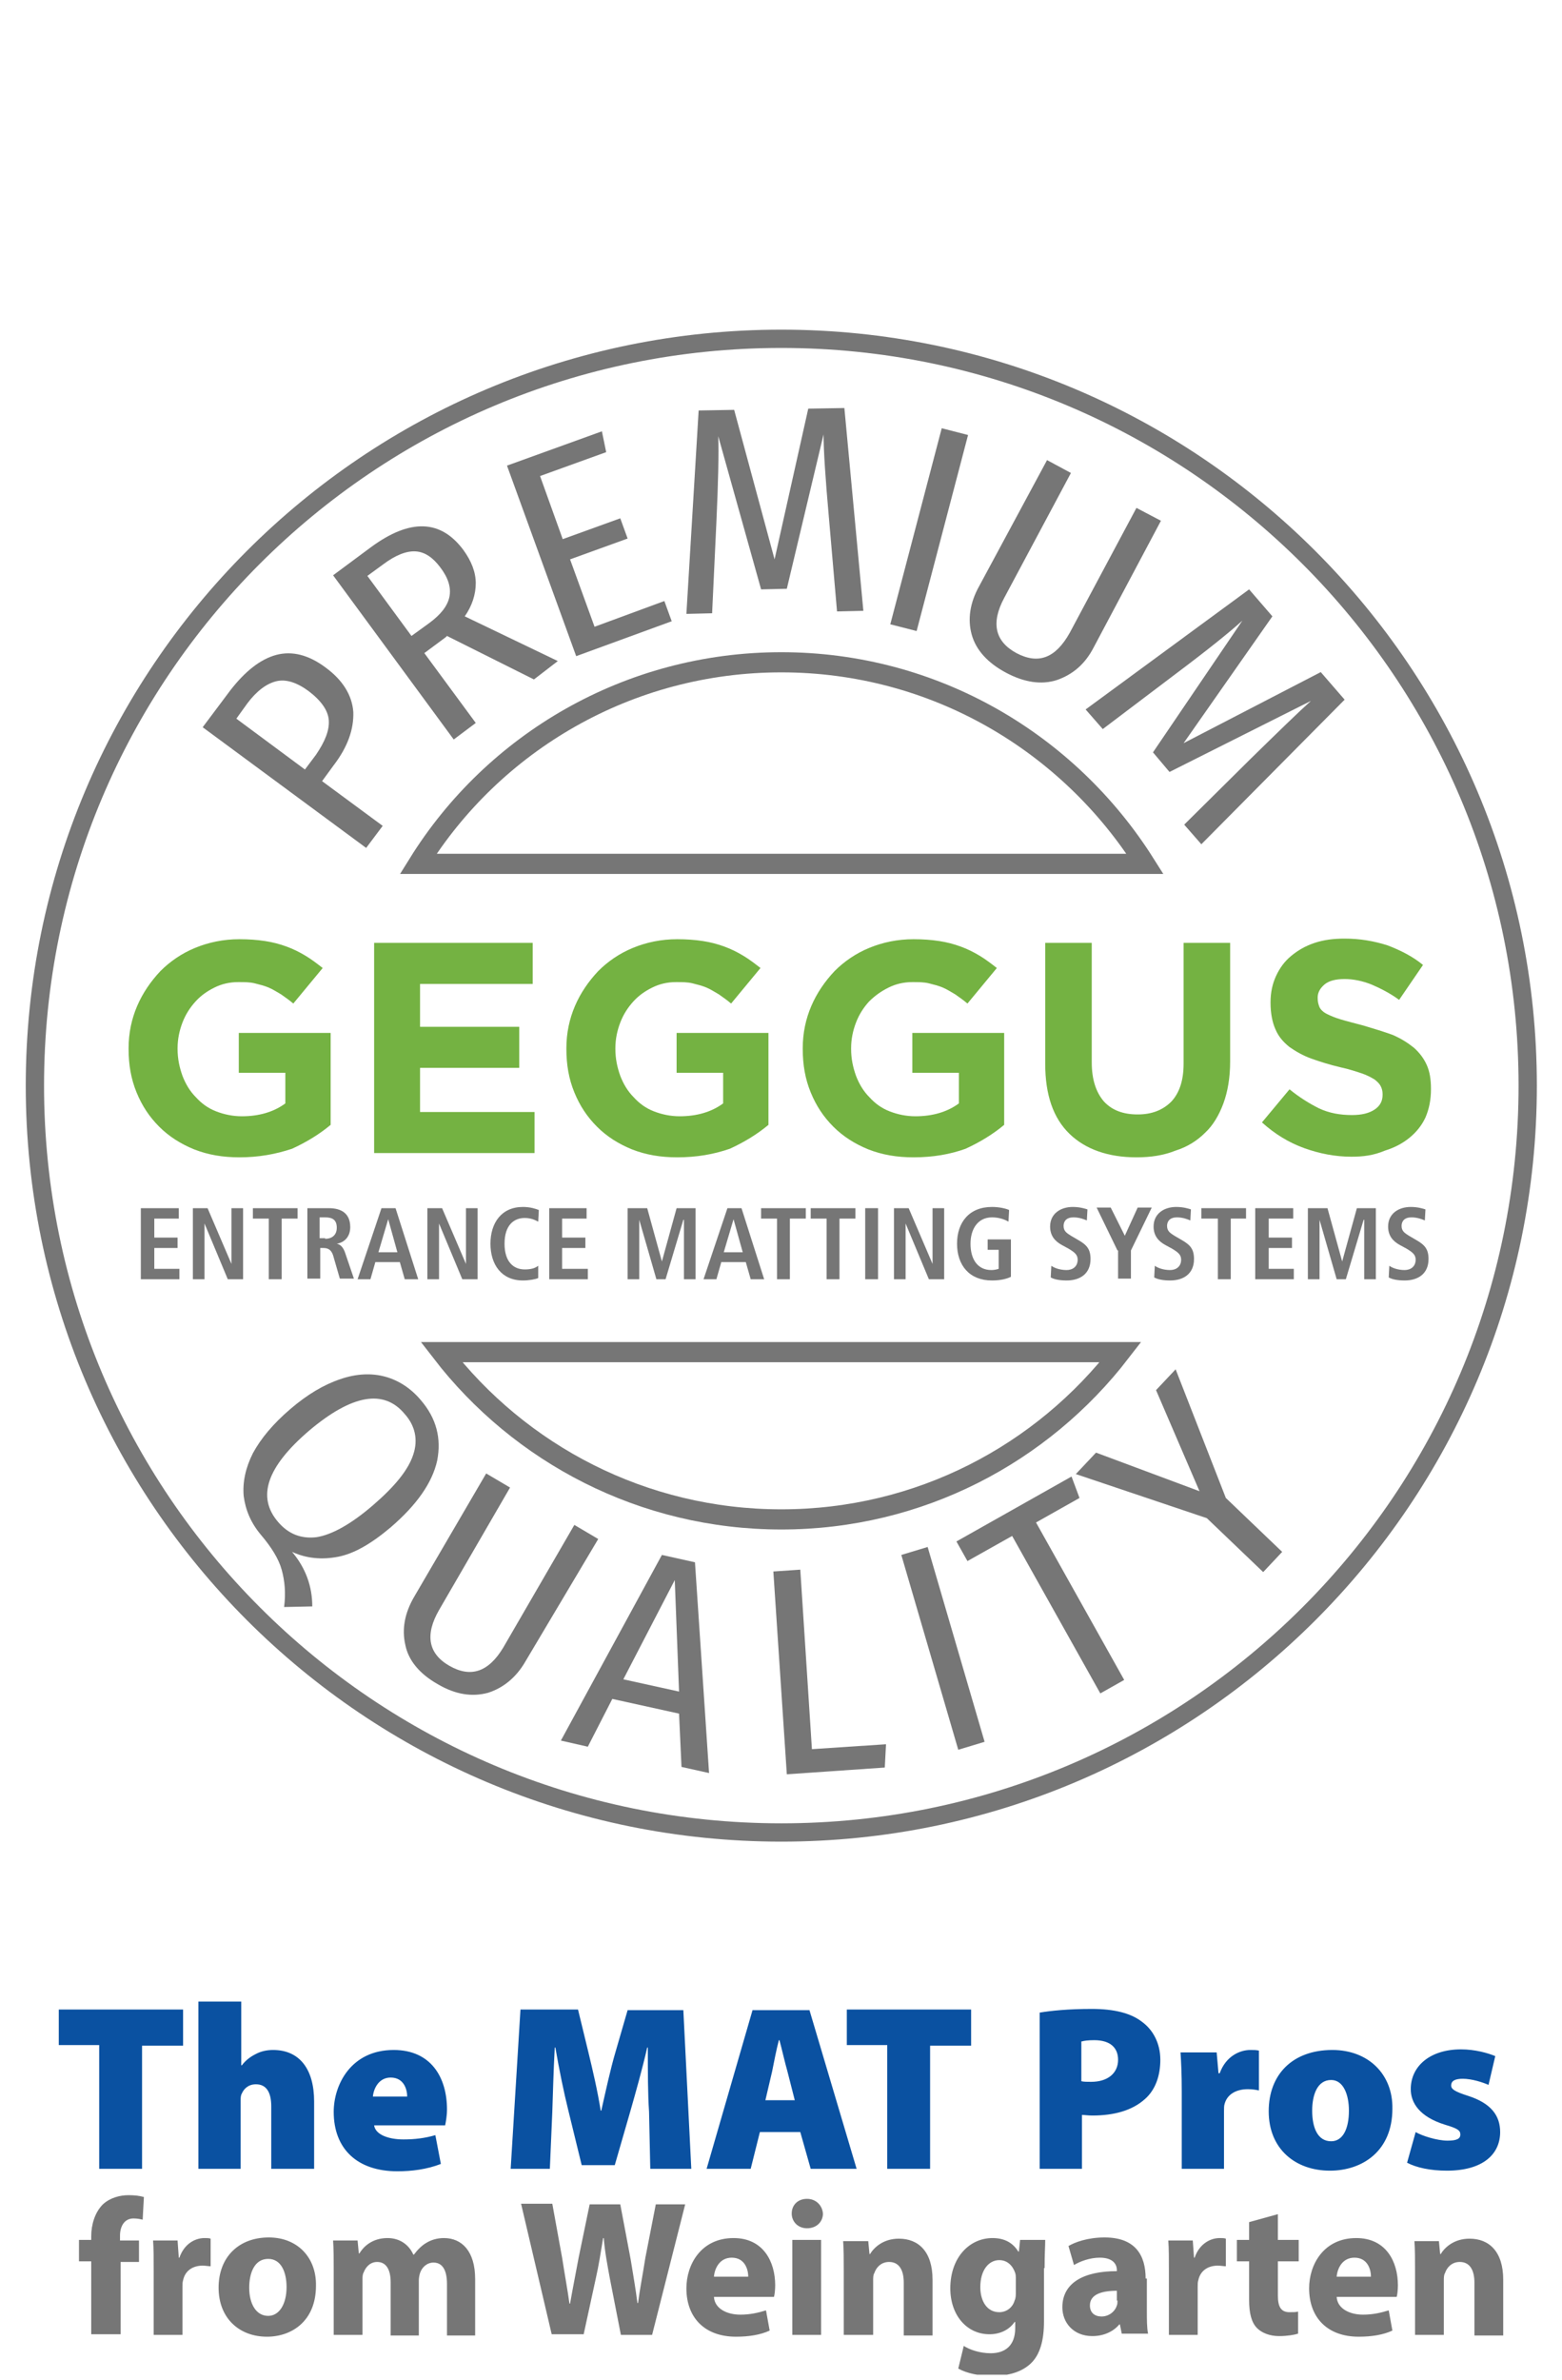<?xml version="1.0" encoding="utf-8"?>
<!-- Generator: Adobe Illustrator 25.2.1, SVG Export Plug-In . SVG Version: 6.00 Build 0)  -->
<svg version="1.1" id="Ebene_1" xmlns="http://www.w3.org/2000/svg" xmlns:xlink="http://www.w3.org/1999/xlink" x="0px" y="0px"
	 viewBox="0 0 255.1 388.5" style="enable-background:new 0 0 255.1 388.5;" xml:space="preserve">
<style type="text/css">
	.st0{clip-path:url(#SVGID_2_);fill:#767676;}
	.st1{clip-path:url(#SVGID_2_);fill:#0A51A1;}
	.st2{fill:#767676;}
	.st3{fill:none;stroke:#767676;stroke-width:2.986;stroke-miterlimit:10;}
	.st4{fill:none;stroke:#5173BA;stroke-width:0.674;stroke-miterlimit:10;}
	.st5{fill:none;stroke:#767676;stroke-width:3.292;stroke-miterlimit:10;}
	.st6{fill:#74B242;}
</style>
<g>
	<defs>
		<rect id="SVGID_1_" x="9.6" y="326.6" width="236" height="61"/>
	</defs>
	<clipPath id="SVGID_2_">
		<use xlink:href="#SVGID_1_"  style="overflow:visible;"/>
	</clipPath>
	<path class="st0" d="M231.1,381.1h4.7v-8.9c0-0.4,0-0.9,0.2-1.2c0.3-0.9,1.1-1.8,2.4-1.8c1.7,0,2.4,1.4,2.4,3.4v8.6h4.7v-9.1
		c0-4.6-2.3-6.7-5.5-6.7c-2.6,0-4.1,1.5-4.7,2.5h-0.1l-0.2-2.1H231c0.1,1.4,0.1,3,0.1,4.9V381.1z M218.3,371.6
		c0.1-1.3,0.9-3.1,2.9-3.1c2.2,0,2.7,2,2.7,3.1H218.3z M228.1,374.9c0.1-0.3,0.2-1.1,0.2-1.9c0-3.8-1.9-7.7-6.8-7.7
		c-5.3,0-7.7,4.3-7.7,8.2c0,4.8,3,7.9,8.1,7.9c2.1,0,4-0.3,5.5-1l-0.6-3.3c-1.3,0.4-2.6,0.7-4.2,0.7c-2.2,0-4.2-1-4.3-2.9H228.1z
		 M204,362.7v2.9h-2v3.5h2v6.3c0,2.2,0.4,3.7,1.3,4.6c0.8,0.8,2.1,1.3,3.6,1.3c1.3,0,2.5-0.2,3.1-0.4l0-3.6
		c-0.4,0.1-0.7,0.1-1.4,0.1c-1.4,0-1.9-0.9-1.9-2.7v-5.6h3.4v-3.5h-3.4v-4.2L204,362.7z M190.9,381.1h4.7v-7.8c0-0.4,0-0.8,0.1-1.1
		c0.3-1.5,1.5-2.4,3.2-2.4c0.5,0,0.9,0.1,1.3,0.1v-4.5c-0.3-0.1-0.6-0.1-1-0.1c-1.5,0-3.3,0.9-4.1,3.2H195l-0.2-2.8h-4
		c0.1,1.3,0.1,2.8,0.1,5.1V381.1z M182.5,375.5c0,0.3,0,0.6-0.1,0.8c-0.3,1-1.3,1.8-2.5,1.8c-1.1,0-1.9-0.6-1.9-1.8
		c0-1.8,1.9-2.4,4.4-2.4V375.5z M187.1,371.9c0-3.7-1.6-6.7-6.7-6.7c-2.8,0-4.9,0.8-5.9,1.4l0.9,3.1c1-0.6,2.6-1.2,4.2-1.2
		c2.3,0,2.8,1.2,2.8,2v0.2c-5.4,0-8.9,1.9-8.9,5.9c0,2.5,1.8,4.7,4.9,4.7c1.8,0,3.4-0.7,4.4-1.9h0.1l0.3,1.5h4.3
		c-0.2-0.9-0.2-2.3-0.2-3.7V371.9z M165.9,374.2c0,0.4,0,0.9-0.2,1.3c-0.3,1.1-1.3,1.9-2.5,1.9c-2,0-3.1-1.8-3.1-4.1
		c0-2.8,1.4-4.4,3.1-4.4c1.3,0,2.2,0.9,2.6,2.1c0.1,0.3,0.1,0.6,0.1,0.9V374.2z M170.6,370.2c0-2.3,0.1-3.6,0.1-4.6h-4.1l-0.2,1.9
		h-0.1c-0.8-1.3-2.1-2.2-4.2-2.2c-3.8,0-6.9,3.2-6.9,8.2c0,4.4,2.7,7.5,6.4,7.5c1.7,0,3.2-0.7,4.1-2h0.1v1c0,2.9-1.7,4.1-4,4.1
		c-1.8,0-3.5-0.6-4.4-1.2l-0.9,3.7c1.4,0.8,3.5,1.2,5.5,1.2c2.2,0,4.5-0.4,6.2-1.9c1.7-1.5,2.3-4,2.3-7V370.2z M137.9,381.1h4.7
		v-8.9c0-0.4,0-0.9,0.2-1.2c0.3-0.9,1.1-1.8,2.4-1.8c1.7,0,2.4,1.4,2.4,3.4v8.6h4.7v-9.1c0-4.6-2.3-6.7-5.5-6.7
		c-2.6,0-4.1,1.5-4.7,2.5h-0.1l-0.2-2.1h-4.1c0.1,1.4,0.1,3,0.1,4.9V381.1z M131.8,358.9c-1.5,0-2.5,1-2.5,2.4c0,1.3,1,2.4,2.5,2.4
		c1.6,0,2.6-1.1,2.6-2.4C134.3,360,133.3,358.9,131.8,358.9 M134.1,365.6h-4.7v15.5h4.7V365.6z M116.6,371.6
		c0.1-1.3,0.9-3.1,2.9-3.1c2.2,0,2.7,2,2.7,3.1H116.6z M126.4,374.9c0.1-0.3,0.2-1.1,0.2-1.9c0-3.8-1.9-7.7-6.8-7.7
		c-5.3,0-7.7,4.3-7.7,8.2c0,4.8,3,7.9,8.1,7.9c2.1,0,4-0.3,5.5-1l-0.6-3.3c-1.3,0.4-2.6,0.7-4.2,0.7c-2.2,0-4.2-1-4.3-2.9H126.4z
		 M95.3,381.1l2-9.2c0.5-2.2,0.8-4.2,1.2-6.6h0.1c0.2,2.4,0.6,4.4,1,6.6l1.8,9.2h5.1l5.4-21.3h-4.8l-1.7,8.7
		c-0.4,2.6-0.9,5.1-1.2,7.4h-0.1c-0.3-2.4-0.7-4.6-1.1-7.1l-1.7-9h-5l-1.8,8.7c-0.5,2.7-1,5.2-1.4,7.5h-0.1
		c-0.3-2.2-0.8-4.9-1.2-7.5l-1.6-8.8h-5.1l5,21.3H95.3z M54.6,381.1h4.6v-9c0-0.4,0-0.9,0.2-1.2c0.3-0.8,1-1.7,2.2-1.7
		c1.5,0,2.2,1.3,2.2,3.3v8.7h4.6v-9c0-0.4,0.1-0.9,0.2-1.2c0.3-0.9,1.1-1.7,2.2-1.7c1.5,0,2.2,1.3,2.2,3.5v8.4h4.6V372
		c0-4.6-2.2-6.7-5.1-6.7c-1.1,0-2.1,0.3-2.9,0.8c-0.7,0.4-1.4,1.1-2,1.9h-0.1c-0.7-1.6-2.2-2.7-4.2-2.7c-2.6,0-4,1.5-4.6,2.5h-0.1
		l-0.2-2.1h-4c0.1,1.4,0.1,3,0.1,4.9V381.1z M43.8,368.7c2.2,0,3,2.3,3,4.6c0,2.8-1.2,4.7-3,4.7c-2,0-3.1-2-3.1-4.6
		C40.7,371.1,41.5,368.7,43.8,368.7 M43.9,365.2c-4.9,0-8.2,3.2-8.2,8.2c0,5,3.4,8,7.9,8c4.1,0,8-2.6,8-8.3
		C51.7,368.5,48.6,365.2,43.9,365.2 M25.1,381.1h4.7v-7.8c0-0.4,0-0.8,0.1-1.1c0.3-1.5,1.5-2.4,3.2-2.4c0.5,0,0.9,0.1,1.3,0.1v-4.5
		c-0.3-0.1-0.6-0.1-1-0.1c-1.5,0-3.3,0.9-4.1,3.2h-0.1l-0.2-2.8h-4c0.1,1.3,0.1,2.8,0.1,5.1V381.1z M19.7,381.1v-11.9h3v-3.5h-3.1
		v-0.8c0-1.5,0.7-2.8,2.2-2.8c0.6,0,1.1,0.1,1.5,0.2l0.2-3.7c-0.7-0.2-1.5-0.3-2.5-0.3c-1.4,0-3,0.4-4.2,1.5
		c-1.3,1.3-1.9,3.3-1.9,5.2v0.6h-2v3.5h2v11.9H19.7z"/>
	<path class="st1" d="M229.8,353c1.5,0.8,3.8,1.3,6.5,1.3c5.9,0,8.7-2.7,8.7-6.3c0-2.7-1.5-4.7-5.2-5.9c-2.2-0.7-2.8-1.1-2.8-1.7
		c0-0.8,0.7-1.1,1.9-1.1c1.5,0,3.3,0.6,4.2,1l1.1-4.7c-1.2-0.5-3.3-1.1-5.6-1.1c-5,0-8.2,2.7-8.2,6.5c0,2.2,1.4,4.5,5.6,5.8
		c2,0.6,2.5,0.9,2.5,1.6c0,0.7-0.6,1-2.1,1c-1.7,0-4.2-0.8-5.2-1.4L229.8,353z M217.4,339.5c2,0,2.9,2.4,2.9,5c0,3-1,5-2.9,5
		c-2.2,0-3.1-2.2-3.1-5C214.3,342,215.1,339.5,217.4,339.5 M217.6,334.6c-6.5,0-10.4,4-10.4,10c0,6.2,4.4,9.7,10,9.7
		c5.3,0,10.2-3.2,10.2-10.1C227.5,338.6,223.5,334.6,217.6,334.6 M192.9,354h7v-9.4c0-0.5,0-0.9,0.1-1.2c0.4-1.5,1.8-2.4,3.8-2.4
		c0.7,0,1.3,0.1,1.8,0.2v-6.5c-0.5-0.1-0.8-0.1-1.4-0.1c-1.7,0-4,1-5,3.8h-0.2l-0.3-3.4h-5.9c0.1,1.6,0.2,3.4,0.2,6.4V354z
		 M176.7,333.2c0.3-0.1,1-0.2,2-0.2c2.7,0,3.9,1.3,3.9,3.2c0,2.2-1.7,3.6-4.4,3.6c-0.7,0-1.2,0-1.6-0.1V333.2z M169.8,354h6.9v-8.8
		c0.4,0,1,0.1,1.7,0.1c3.5,0,6.5-0.8,8.6-2.7c1.7-1.5,2.5-3.8,2.5-6.4c0-2.7-1.2-4.9-3-6.2c-1.8-1.4-4.5-2.1-8.2-2.1
		c-3.9,0-6.7,0.3-8.5,0.6V354z M144.9,354h7v-20.1h6.7V328h-20.3v5.8h6.6V354z M125,342.8l1.1-4.7c0.3-1.5,0.7-3.6,1.1-5.1h0.1
		c0.4,1.5,0.9,3.7,1.3,5.1l1.2,4.7H125z M130.7,348l1.7,6h7.5l-7.7-25.9h-9.3l-7.5,25.9h7.2l1.5-6H130.7z M106.2,354h6.7l-1.3-25.9
		h-9.1l-2,6.9c-0.8,2.7-1.6,6.4-2.3,9.5h-0.1c-0.5-3.2-1.3-6.6-2-9.5l-1.7-7H85L83.4,354h6.4l0.4-9.3c0.1-3,0.2-6.8,0.4-10.5h0.1
		c0.6,3.5,1.4,7.4,2.1,10.2l2.2,9h5.4l2.6-9c0.8-2.8,1.9-6.7,2.7-10.2h0.1c0,4,0,7.5,0.2,10.5L106.2,354z M60.9,342.2
		c0.1-1.2,0.9-3.1,2.9-3.1c2.2,0,2.7,2,2.7,3.1H60.9z M72.7,346.9c0.1-0.5,0.3-1.5,0.3-2.6c0-5.2-2.6-9.7-8.7-9.7
		c-7,0-9.8,5.7-9.8,10.1c0,6,3.8,9.7,10.4,9.7c2.3,0,4.8-0.3,7.1-1.2l-0.9-4.7c-1.7,0.5-3.4,0.7-5.2,0.7c-2.5,0-4.6-0.8-4.8-2.3
		H72.7z M32.3,354h7v-11.2c0-0.3,0-0.8,0.2-1.1c0.3-0.7,1-1.5,2.3-1.5c1.7,0,2.5,1.3,2.5,3.6V354h7v-11c0-5.3-2.4-8.4-6.7-8.4
		c-1,0-2,0.2-2.9,0.7c-0.8,0.4-1.6,1-2.2,1.8h-0.1v-10.4h-7V354z M16.2,354h7v-20.1h6.7V328H9.6v5.8h6.6V354z"/>
</g>
<g>
	<g>
		<path class="st2" d="M23.1,197.2h6.1v1.7h-4v3.1H29v1.7h-3.8v3.4h4.1v1.7h-6.3V197.2z"/>
		<path class="st2" d="M31.4,197.2h2.5l3.9,9.1h0v-9.1h1.9v11.6h-2.5l-3.8-9.1h0v9.1h-1.9V197.2z"/>
		<path class="st2" d="M43.9,198.9h-2.6v-1.7h7.3v1.7h-2.6v9.9h-2.1V198.9z"/>
		<path class="st2" d="M50.1,197.2h3.6c2.1,0,3.5,0.9,3.5,3.1c0,1.5-0.9,2.5-2.2,2.7v0c0.4,0.1,0.9,0.3,1.3,1.3l1.5,4.4h-2.3
			l-1.1-3.8c-0.3-0.9-0.8-1.2-1.6-1.2h-0.5v5h-2.1V197.2z M53.1,202.2c1.1,0,1.9-0.6,1.9-1.8c0-1.3-0.7-1.7-1.9-1.7h-0.9v3.4H53.1z"
			/>
		<path class="st2" d="M65.3,206h-4l-0.8,2.8h-2.1l3.9-11.6h2.3l3.7,11.6h-2.2L65.3,206z M64.9,204.4l-1.5-5.4h0l-1.6,5.4H64.9z"/>
		<path class="st2" d="M69.7,197.2h2.5l3.9,9.1h0v-9.1H78v11.6h-2.5l-3.8-9.1h0v9.1h-1.9V197.2z"/>
		<path class="st2" d="M87.9,208.6c-0.4,0.2-1.5,0.4-2.5,0.4c-3.5,0-5.3-2.6-5.3-6c0-3.4,1.8-6,5.3-6c1.2,0,2.1,0.3,2.6,0.5
			l-0.1,1.9c-0.4-0.2-1.1-0.6-2.2-0.6c-1.8,0-3.3,1.2-3.3,4.2s1.5,4.2,3.3,4.2c1,0,1.7-0.2,2.2-0.6L87.9,208.6z"/>
		<path class="st2" d="M89.7,197.2h6.1v1.7h-4v3.1h3.8v1.7h-3.8v3.4H96v1.7h-6.3V197.2z"/>
		<path class="st2" d="M111.6,199.1L111.6,199.1l-2.9,9.7h-1.5l-2.8-9.7h0v9.7h-1.9v-11.6h3.2l2.4,8.7h0l2.4-8.7h3.1v11.6h-1.9
			V199.1z"/>
		<path class="st2" d="M121.8,206h-4l-0.8,2.8h-2.1l3.9-11.6h2.3l3.7,11.6h-2.2L121.8,206z M121.3,204.4l-1.5-5.4h0l-1.6,5.4H121.3z
			"/>
		<path class="st2" d="M126.9,198.9h-2.6v-1.7h7.3v1.7h-2.6v9.9h-2.1V198.9z"/>
		<path class="st2" d="M135,198.9h-2.6v-1.7h7.3v1.7h-2.6v9.9H135V198.9z"/>
		<path class="st2" d="M141.3,197.2h2.1v11.6h-2.1V197.2z"/>
		<path class="st2" d="M145.9,197.2h2.5l3.9,9.1h0v-9.1h1.9v11.6h-2.5l-3.8-9.1h0v9.1h-1.9V197.2z"/>
		<path class="st2" d="M161.3,202.3h3.8v6.1c-0.6,0.3-1.6,0.6-3.1,0.6c-3.7,0-5.7-2.5-5.7-6s2-6,5.7-6c1.3,0,2.4,0.3,2.8,0.5
			l-0.1,1.9c-0.7-0.4-1.6-0.7-2.7-0.7c-2.3,0-3.5,1.9-3.5,4.3c0,2.6,1.2,4.3,3.4,4.3c0.5,0,0.9-0.1,1.2-0.2v-3.1h-1.8V202.3z"/>
		<path class="st2" d="M171.7,206.6c0.4,0.3,1.3,0.7,2.5,0.7c0.9,0,1.8-0.5,1.8-1.7c0-0.8-0.5-1.2-1.5-1.8l-1.1-0.6
			c-1.1-0.6-1.9-1.5-1.9-3c0-2.1,1.7-3.2,3.7-3.2c1.2,0,2.1,0.3,2.4,0.4l-0.1,1.8c-0.5-0.2-1.2-0.5-2.2-0.5c-1.1,0-1.6,0.6-1.6,1.4
			c0,0.9,0.6,1.2,1.2,1.6l1.2,0.7c1.4,0.8,2,1.5,2,3.1c0,2.4-1.7,3.5-3.9,3.5c-1.2,0-2.1-0.2-2.6-0.5L171.7,206.6z"/>
		<path class="st2" d="M182.5,204.1l-3.4-7h2.3l2.3,4.6l2.1-4.6h2.3l-3.4,7v4.6h-2.1V204.1z"/>
		<path class="st2" d="M188.6,206.6c0.4,0.3,1.3,0.7,2.5,0.7c0.9,0,1.8-0.5,1.8-1.7c0-0.8-0.5-1.2-1.5-1.8l-1.1-0.6
			c-1.1-0.6-1.9-1.5-1.9-3c0-2.1,1.7-3.2,3.7-3.2c1.2,0,2.1,0.3,2.4,0.4l-0.1,1.8c-0.5-0.2-1.2-0.5-2.2-0.5c-1.1,0-1.6,0.6-1.6,1.4
			c0,0.9,0.6,1.2,1.2,1.6l1.2,0.7c1.4,0.8,2,1.5,2,3.1c0,2.4-1.7,3.5-3.9,3.5c-1.2,0-2.1-0.2-2.6-0.5L188.6,206.6z"/>
		<path class="st2" d="M198.8,198.9h-2.6v-1.7h7.3v1.7H201v9.9h-2.1V198.9z"/>
		<path class="st2" d="M205.1,197.2h6.1v1.7h-4v3.1h3.8v1.7h-3.8v3.4h4.1v1.7h-6.3V197.2z"/>
		<path class="st2" d="M222.7,199.1L222.7,199.1l-2.9,9.7h-1.5l-2.8-9.7h0v9.7h-1.9v-11.6h3.2l2.4,8.7h0l2.4-8.7h3.1v11.6h-1.9
			V199.1z"/>
		<path class="st2" d="M226.9,206.6c0.4,0.3,1.3,0.7,2.5,0.7c0.9,0,1.8-0.5,1.8-1.7c0-0.8-0.5-1.2-1.5-1.8l-1.1-0.6
			c-1.1-0.6-1.9-1.5-1.9-3c0-2.1,1.7-3.2,3.7-3.2c1.2,0,2.1,0.3,2.4,0.4l-0.1,1.8c-0.5-0.2-1.2-0.5-2.2-0.5c-1.1,0-1.6,0.6-1.6,1.4
			c0,0.9,0.6,1.2,1.2,1.6l1.2,0.7c1.4,0.8,2,1.5,2,3.1c0,2.4-1.7,3.5-3.9,3.5c-1.2,0-2.1-0.2-2.6-0.5L226.9,206.6z"/>
	</g>
	<g>
		<path class="st2" d="M45.1,106.9c2.6-0.7,5.3,0,8,2c2.9,2.1,4.4,4.6,4.6,7.3c0.1,2.8-0.9,5.7-3.2,8.7l-1.9,2.6l9.9,7.3l-2.7,3.6
			l-26.7-19.7l4.5-6C40,109.6,42.5,107.6,45.1,106.9z M53.7,117.6c-0.1-1.6-1.2-3.2-3.3-4.8c-1.9-1.4-3.7-2-5.3-1.6
			c-1.6,0.4-3.2,1.6-4.7,3.6l-1.8,2.5l11.2,8.3l1.8-2.4C53.1,121,53.8,119.2,53.7,117.6z"/>
		<path class="st2" d="M87.2,110.9L73,103.8l-0.2,0.2l-3.5,2.6l8.4,11.4l-3.6,2.7L54.4,93.9l6.2-4.6c6.4-4.7,11.4-4.5,15.1,0.5
			c1.3,1.8,2,3.6,2,5.4c0,1.8-0.6,3.7-1.8,5.4l15.2,7.3L87.2,110.9z M73.4,97.4c0.3-1.5-0.2-3.1-1.5-4.8c-1.2-1.6-2.5-2.5-4-2.6
			c-1.5-0.1-3.3,0.6-5.3,2.1L60,94l7.2,9.8l2.9-2.1C72,100.3,73.1,98.9,73.4,97.4z"/>
		<path class="st2" d="M98.3,70.4l0.7,3.4l-10.8,3.9L91.9,88l9.4-3.4l1.2,3.3l-9.4,3.4l4,11l11.4-4.2l1.2,3.3l-15.6,5.7L82.8,76
			L98.3,70.4z"/>
		<path class="st2" d="M141,99.7l-4.3,0.1l-1.3-15c-0.6-6.7-0.9-11.3-0.9-13.9l-6,25.2l-4.2,0.1l-7-25c0.1,2.8,0,7.5-0.3,14
			l-0.7,14.9l-4.2,0.1l2-33.2l5.8-0.1l6.6,24.4l5.5-24.6l5.9-0.1L141,99.7z"/>
		<path class="st2" d="M158.1,71l-8.4,32l-4.3-1.1l8.4-32L158.1,71z"/>
		<path class="st2" d="M178.6,105.7c-1.4,2.7-3.4,4.4-6,5.3c-2.5,0.8-5.3,0.4-8.3-1.2c-3-1.6-4.9-3.7-5.6-6.2
			c-0.7-2.5-0.3-5.2,1.2-7.9l11.1-20.6l3.9,2.1l-10.9,20.4c-2.2,4.1-1.5,7.1,2,9c3.6,1.9,6.4,0.8,8.7-3.3l10.9-20.4l4,2.1
			L178.6,105.7z"/>
		<path class="st2" d="M196.2,137.8l-2.8-3.2l10.7-10.6c4.8-4.7,8.1-7.9,10-9.6L191,126l-2.7-3.2l14.6-21.5
			c-2.1,1.9-5.7,4.8-10.9,8.7l-11.9,9l-2.8-3.2L204,96.2l3.8,4.4l-14.5,20.7l22.4-11.6l3.9,4.5L196.2,137.8z"/>
	</g>
	<path class="st3" d="M127.6,55.3C60.2,55.3,5.7,109.8,5.7,177.2s54.6,121.9,121.9,121.9s121.9-54.6,121.9-121.9
		S194.9,55.3,127.6,55.3z M25.1,147 M184,147 M127.6,113.2 M71.1,147"/>
	<path class="st4" d="M71.1,147"/>
	<path class="st4" d="M184,147"/>
	<path class="st4" d="M184,207.3"/>
	<path class="st4" d="M71.1,207.3"/>
	<g>
		<path class="st2" d="M51,262.2l-4.6,0.1c0.3-2.3,0.1-4.3-0.4-6.1c-0.5-1.8-1.7-3.7-3.4-5.7c-1.6-1.9-2.5-4-2.8-6.3
			c-0.2-2.3,0.3-4.6,1.5-7c1.3-2.4,3.3-4.8,6.1-7.2c2.8-2.4,5.5-4,8.2-4.9c2.6-0.9,5.1-1,7.3-0.4c2.2,0.6,4.2,1.9,5.8,3.8
			c2.6,3,3.4,6.3,2.7,9.9c-0.8,3.6-3.3,7.2-7.6,10.9c-3.2,2.7-6,4.3-8.6,4.8c-2.6,0.5-5.1,0.3-7.5-0.8C49.9,255.9,51,258.9,51,262.2
			z M45.4,248.4c1.7,2,3.8,2.8,6.3,2.5c2.5-0.4,5.6-2.1,9.2-5.2c3.6-3.1,5.8-5.8,6.6-8.3c0.8-2.4,0.3-4.7-1.4-6.6
			c-3.4-4.1-8.6-3.2-15.6,2.7C43.6,239.4,41.9,244.3,45.4,248.4z"/>
		<path class="st2" d="M85.8,271.2c-1.5,2.6-3.6,4.3-6.1,5.1c-2.6,0.7-5.3,0.3-8.2-1.4c-3-1.7-4.8-3.9-5.3-6.4
			c-0.6-2.6-0.1-5.2,1.4-7.8l11.8-20.2l3.9,2.3l-11.6,20c-2.3,4-1.8,7.1,1.7,9.1c3.5,2,6.4,1,8.8-3l11.6-20l3.9,2.3L85.8,271.2z"/>
		<path class="st2" d="M111.3,288.4l-0.4-8.7l-10.9-2.4l-4,7.8l-4.4-1l16.5-30.3l5.4,1.2l2.3,34.4L111.3,288.4z M101.8,274.1l9.1,2
			l-0.7-18.2L101.8,274.1z"/>
		<path class="st2" d="M130.7,256.2l1.9,29.3l12.1-0.8l-0.2,3.8l-16,1.1l-2.2-33.1L130.7,256.2z"/>
		<path class="st2" d="M151.5,252.5l9.3,31.8l-4.3,1.3l-9.3-31.8L151.5,252.5z"/>
		<path class="st2" d="M175,241l1.3,3.5l-7.1,4l14.4,25.7l-3.9,2.2l-14.4-25.7l-7.3,4.1l-1.8-3.2L175,241z"/>
		<path class="st2" d="M192,223.5l8.2,21l9.2,8.8l-3.1,3.3l-9.2-8.8l-21.4-7.2l3.3-3.5l16.9,6.3l-7.1-16.5L192,223.5z"/>
	</g>
	<g>
		<path class="st5" d="M127.6,108.1c-25,0-47,13.1-59.3,32.9h118.7C174.5,121.2,152.6,108.1,127.6,108.1z"/>
		<path class="st5" d="M127.6,248c22.6,0,42.6-10.7,55.4-27.3H72.1C84.9,237.3,105,248,127.6,248z"/>
	</g>
	<g>
		<path class="st6" d="M39.1,188.9c-2.7,0-5.1-0.4-7.4-1.3c-2.2-0.9-4.1-2.1-5.7-3.7c-1.6-1.6-2.8-3.4-3.7-5.6
			c-0.9-2.2-1.3-4.5-1.3-7.1v-0.1c0-2.5,0.5-4.8,1.4-6.9c0.9-2.1,2.2-4,3.8-5.7c1.6-1.6,3.5-2.9,5.7-3.8c2.2-0.9,4.6-1.4,7.2-1.4
			c1.5,0,2.9,0.1,4.2,0.3c1.3,0.2,2.4,0.5,3.5,0.9c1.1,0.4,2.1,0.9,3.1,1.5c1,0.6,1.9,1.3,2.8,2l-4.8,5.8c-0.7-0.6-1.3-1-2-1.5
			c-0.7-0.4-1.3-0.8-2-1.1c-0.7-0.3-1.5-0.5-2.3-0.7c-0.8-0.2-1.7-0.2-2.7-0.2c-1.4,0-2.7,0.3-3.9,0.9c-1.2,0.6-2.2,1.3-3.1,2.3
			c-0.9,1-1.6,2.1-2.1,3.4c-0.5,1.3-0.8,2.7-0.8,4.2v0.1c0,1.6,0.3,3,0.8,4.4c0.5,1.3,1.2,2.5,2.2,3.5c0.9,1,2,1.8,3.3,2.3
			c1.3,0.5,2.7,0.8,4.2,0.8c2.8,0,5.2-0.7,7.1-2.1v-5h-7.6v-6.5h15v15c-1.8,1.5-3.9,2.8-6.3,3.9C45,188.4,42.2,188.9,39.1,188.9z"/>
		<path class="st6" d="M61.1,153.9H87v6.7H68.6v7h16.2v6.7H68.6v7.2h18.7v6.7H61.1V153.9z"/>
		<path class="st6" d="M110.6,188.9c-2.7,0-5.1-0.4-7.4-1.3c-2.2-0.9-4.1-2.1-5.7-3.7c-1.6-1.6-2.8-3.4-3.7-5.6
			c-0.9-2.2-1.3-4.5-1.3-7.1v-0.1c0-2.5,0.5-4.8,1.4-6.9c0.9-2.1,2.2-4,3.8-5.7c1.6-1.6,3.5-2.9,5.7-3.8c2.2-0.9,4.6-1.4,7.2-1.4
			c1.5,0,2.9,0.1,4.2,0.3c1.3,0.2,2.4,0.5,3.5,0.9c1.1,0.4,2.1,0.9,3.1,1.5c1,0.6,1.9,1.3,2.8,2l-4.8,5.8c-0.7-0.6-1.3-1-2-1.5
			c-0.7-0.4-1.3-0.8-2-1.1c-0.7-0.3-1.5-0.5-2.3-0.7c-0.8-0.2-1.7-0.2-2.7-0.2c-1.4,0-2.7,0.3-3.9,0.9c-1.2,0.6-2.2,1.3-3.1,2.3
			c-0.9,1-1.6,2.1-2.1,3.4c-0.5,1.3-0.8,2.7-0.8,4.2v0.1c0,1.6,0.3,3,0.8,4.4c0.5,1.3,1.2,2.5,2.2,3.5c0.9,1,2,1.8,3.3,2.3
			c1.3,0.5,2.7,0.8,4.2,0.8c2.8,0,5.2-0.7,7.1-2.1v-5h-7.6v-6.5h15v15c-1.8,1.5-3.9,2.8-6.3,3.9
			C116.6,188.4,113.8,188.9,110.6,188.9z"/>
		<path class="st6" d="M149.2,188.9c-2.7,0-5.1-0.4-7.4-1.3c-2.2-0.9-4.1-2.1-5.7-3.7c-1.6-1.6-2.8-3.4-3.7-5.6
			c-0.9-2.2-1.3-4.5-1.3-7.1v-0.1c0-2.5,0.5-4.8,1.4-6.9c0.9-2.1,2.2-4,3.8-5.7c1.6-1.6,3.5-2.9,5.7-3.8c2.2-0.9,4.6-1.4,7.2-1.4
			c1.5,0,2.9,0.1,4.2,0.3c1.3,0.2,2.4,0.5,3.5,0.9c1.1,0.4,2.1,0.9,3.1,1.5c1,0.6,1.9,1.3,2.8,2l-4.8,5.8c-0.7-0.6-1.3-1-2-1.5
			c-0.7-0.4-1.3-0.8-2-1.1c-0.7-0.3-1.5-0.5-2.3-0.7c-0.8-0.2-1.7-0.2-2.7-0.2c-1.4,0-2.7,0.3-3.9,0.9c-1.2,0.6-2.2,1.3-3.2,2.3
			c-0.9,1-1.6,2.1-2.1,3.4c-0.5,1.3-0.8,2.7-0.8,4.2v0.1c0,1.6,0.3,3,0.8,4.4c0.5,1.3,1.2,2.5,2.2,3.5c0.9,1,2,1.8,3.3,2.3
			c1.3,0.5,2.7,0.8,4.2,0.8c2.8,0,5.2-0.7,7.1-2.1v-5H149v-6.5h15v15c-1.8,1.5-3.9,2.8-6.3,3.9C155.2,188.4,152.4,188.9,149.2,188.9
			z"/>
		<path class="st6" d="M185.6,188.9c-4.6,0-8.3-1.3-10.9-3.8c-2.7-2.6-4-6.4-4-11.5v-19.7h7.6v19.5c0,2.8,0.7,4.9,2,6.4
			c1.3,1.4,3.1,2.1,5.5,2.1c2.3,0,4.1-0.7,5.5-2.1c1.3-1.4,2-3.4,2-6.2v-19.7h7.6v19.4c0,2.6-0.4,4.9-1.1,6.8
			c-0.7,1.9-1.7,3.6-3,4.8c-1.3,1.3-2.9,2.3-4.8,2.9C190,188.6,187.9,188.9,185.6,188.9z"/>
		<path class="st6" d="M220.7,188.8c-2.6,0-5.2-0.5-7.7-1.4c-2.5-0.9-4.8-2.3-6.9-4.2l4.5-5.4c1.6,1.3,3.2,2.3,4.8,3.1
			c1.7,0.8,3.5,1.1,5.4,1.1c1.6,0,2.8-0.3,3.7-0.9c0.9-0.6,1.3-1.4,1.3-2.4v-0.1c0-0.5-0.1-0.9-0.3-1.3c-0.2-0.4-0.5-0.7-1-1.1
			c-0.5-0.3-1.2-0.7-2.1-1c-0.9-0.3-2.1-0.7-3.5-1c-1.7-0.4-3.3-0.9-4.7-1.4c-1.4-0.5-2.6-1.2-3.6-1.9c-1-0.8-1.8-1.7-2.3-2.9
			c-0.5-1.1-0.8-2.6-0.8-4.3v-0.1c0-1.6,0.3-3,0.9-4.3c0.6-1.3,1.4-2.4,2.5-3.3c1.1-0.9,2.3-1.6,3.8-2.1c1.5-0.5,3.1-0.7,4.9-0.7
			c2.5,0,4.8,0.4,7,1.1c2.1,0.8,4.1,1.8,5.8,3.2l-3.9,5.7c-1.5-1.1-3.1-1.9-4.5-2.5c-1.5-0.6-3-0.9-4.4-0.9c-1.5,0-2.6,0.3-3.3,0.9
			c-0.7,0.6-1.1,1.3-1.1,2.1v0.1c0,0.6,0.1,1,0.3,1.5c0.2,0.4,0.6,0.8,1.2,1.1c0.6,0.3,1.3,0.6,2.3,0.9c1,0.3,2.2,0.6,3.7,1
			c1.7,0.5,3.3,1,4.7,1.5c1.4,0.6,2.5,1.3,3.5,2.1c0.9,0.8,1.6,1.7,2.1,2.8c0.5,1.1,0.7,2.4,0.7,3.9v0.1c0,1.7-0.3,3.2-0.9,4.6
			c-0.6,1.3-1.5,2.4-2.6,3.3c-1.1,0.9-2.4,1.6-4,2.1C224.3,188.6,222.6,188.8,220.7,188.8z"/>
	</g>
</g>
</svg>
